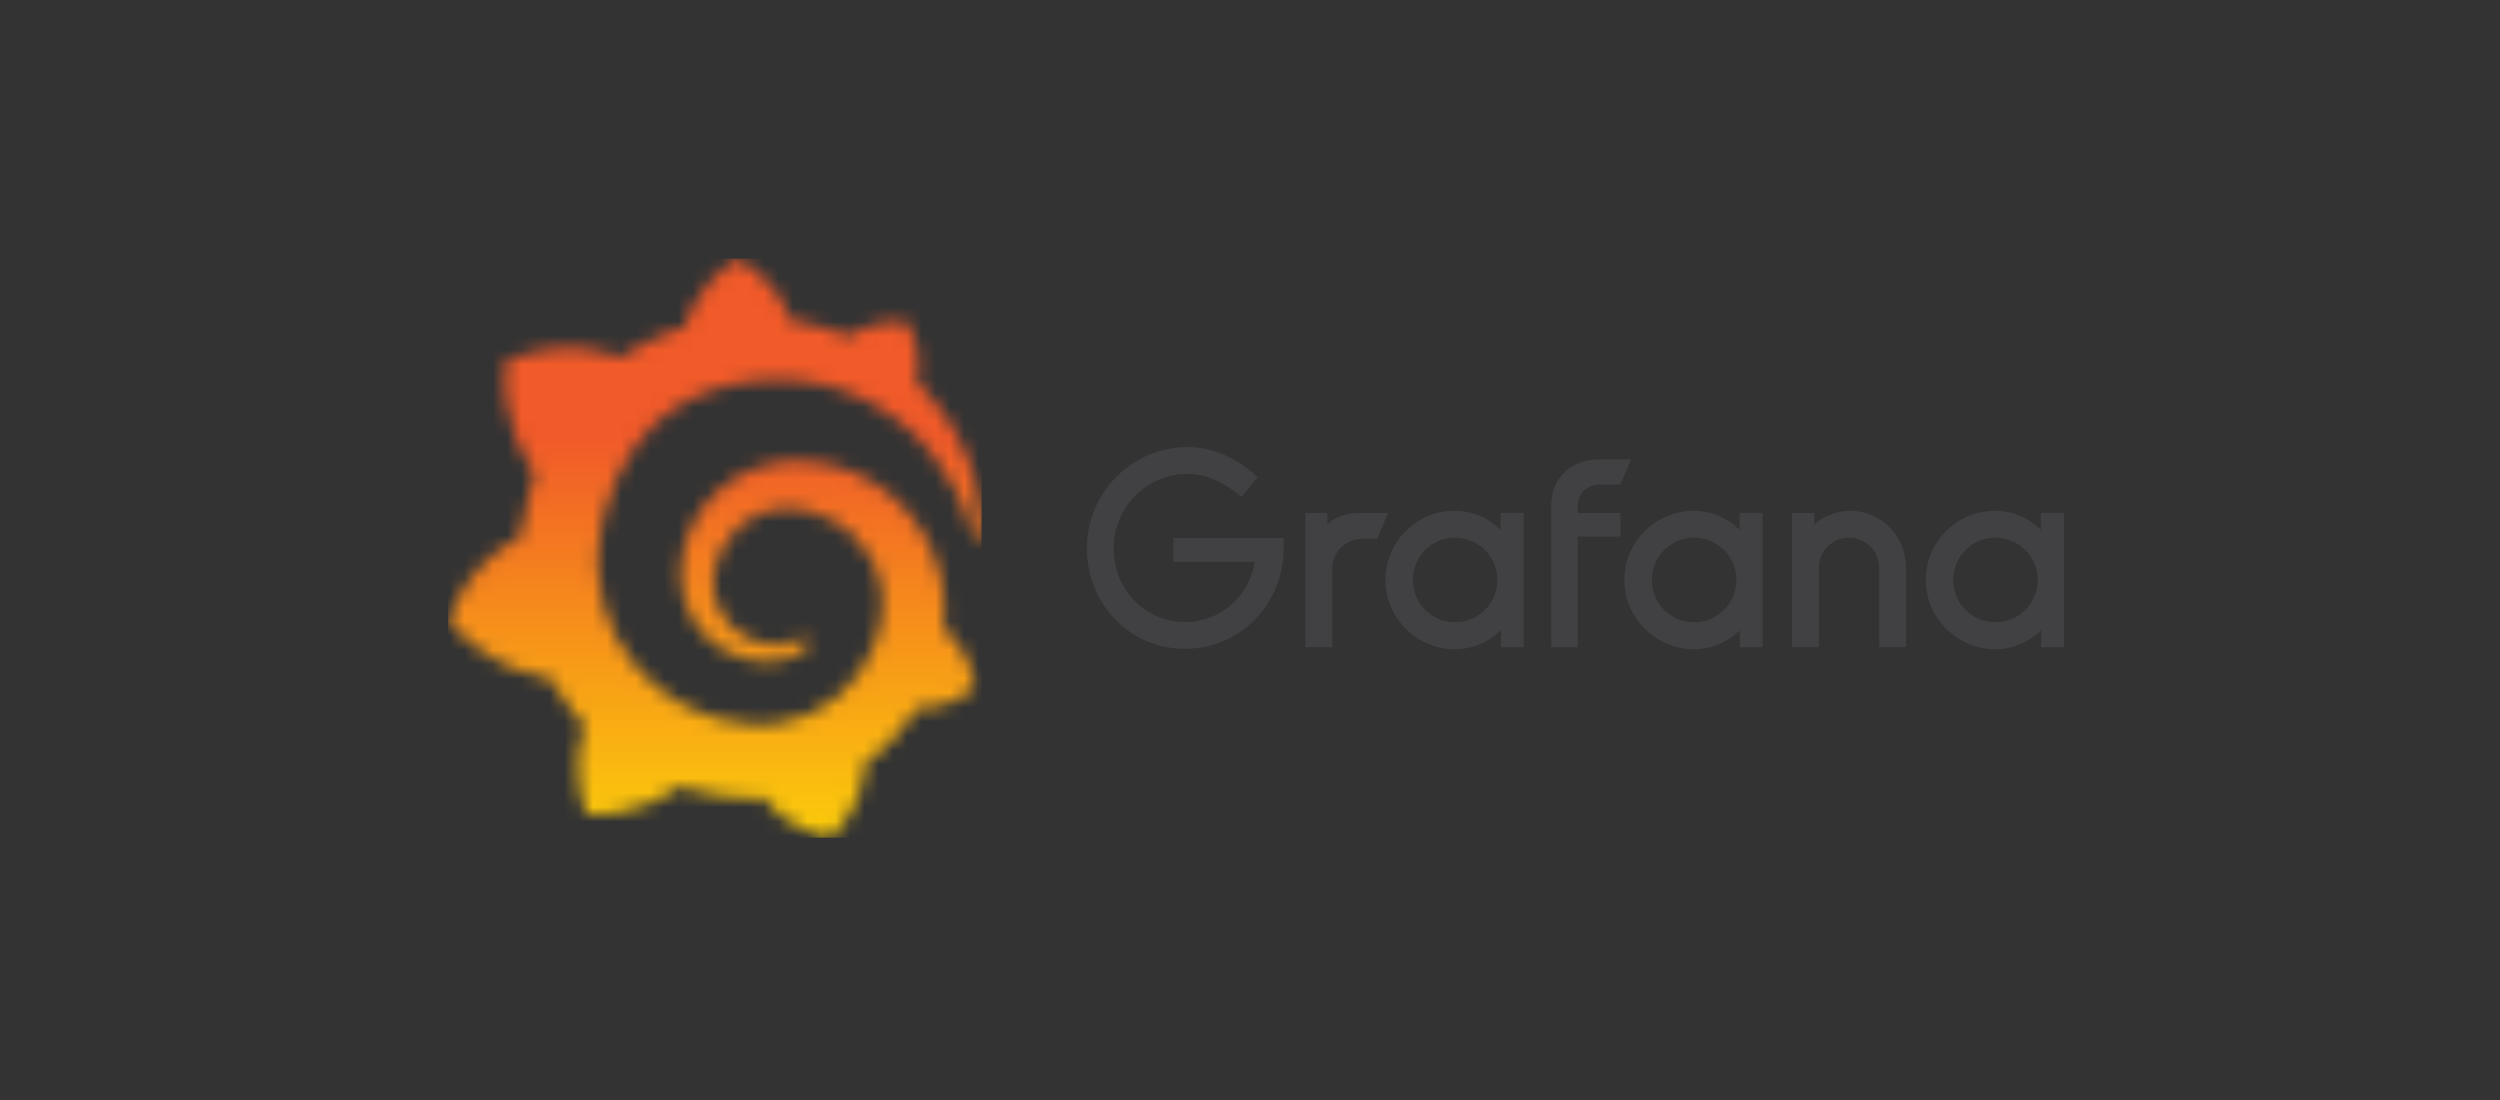 <?xml version="1.0" encoding="UTF-8"?> <svg xmlns="http://www.w3.org/2000/svg" width="175" height="77" viewBox="0 0 175 77" fill="none"><rect x="0" y="0" width="175" height="77" fill="#333333" stroke="none"/><path d="M89.854 38.635C89.706 42.447 86.698 45.417 82.959 45.417C79.013 45.417 76.08 42.224 76.08 38.374C76.08 34.486 79.256 31.293 83.126 31.293C84.874 31.293 86.585 32.044 88.031 33.396L86.902 34.785C85.793 33.827 84.459 33.17 83.126 33.17C80.287 33.17 77.957 35.499 77.957 38.374C77.957 41.284 80.155 43.54 82.957 43.54C85.475 43.54 87.449 41.699 87.842 39.332H82.132V37.66H89.857V38.635H89.854Z" fill="#414042"></path><path d="M96.412 37.714H95.359C94.195 37.714 93.255 38.657 93.255 39.817V45.301H91.375V35.908H92.916V36.697C93.422 36.191 94.23 35.908 95.132 35.908H97.16L96.412 37.714Z" fill="#414042"></path><path d="M106.659 45.304H105.061V44.119C103.825 45.325 101.878 45.904 99.903 45.037C98.441 44.394 97.353 43.061 97.062 41.489C96.502 38.452 98.84 35.757 101.827 35.757C103.084 35.757 104.213 36.263 105.04 37.09V35.905H106.656V45.304H106.659ZM104.736 41.282C105.18 39.373 103.734 37.639 101.848 37.639C100.213 37.639 98.899 38.971 98.899 40.587C98.899 42.415 100.507 43.828 102.376 43.511C103.526 43.314 104.472 42.42 104.736 41.282Z" fill="#414042"></path><path d="M110.441 35.386V35.911H113.428V37.564H110.441V45.304H108.58V35.442C108.58 33.375 110.064 32.155 111.925 32.155H114.18L113.428 33.921H111.928C111.101 33.921 110.441 34.578 110.441 35.386Z" fill="#414042"></path><path d="M123.387 45.304H121.79V44.119C120.554 45.325 118.606 45.904 116.632 45.037C115.169 44.394 114.081 43.061 113.79 41.489C113.23 38.452 115.568 35.757 118.555 35.757C119.813 35.757 120.942 36.263 121.768 37.09V35.905H123.385V45.304H123.387ZM121.467 41.282C121.911 39.373 120.465 37.639 118.579 37.639C116.944 37.639 115.63 38.971 115.63 40.587C115.63 42.415 117.238 43.828 119.107 43.511C120.255 43.314 121.203 42.42 121.467 41.282Z" fill="#414042"></path><path d="M133.424 39.742V45.301H131.544V39.742C131.544 38.576 130.585 37.639 129.44 37.639C128.255 37.639 127.318 38.578 127.318 39.742V45.301H125.438V35.908H126.997V36.715C127.673 36.115 128.575 35.757 129.515 35.757C131.694 35.76 133.424 37.545 133.424 39.742Z" fill="#414042"></path><path d="M144.483 45.304H142.886V44.119C141.649 45.325 139.702 45.904 137.728 45.037C136.265 44.394 135.177 43.061 134.886 41.489C134.326 38.452 136.664 35.757 139.651 35.757C140.909 35.757 142.037 36.263 142.864 37.09V35.905H144.48V45.304H144.483ZM142.56 41.282C143.004 39.373 141.558 37.639 139.672 37.639C138.037 37.639 136.723 38.971 136.723 40.587C136.723 42.415 138.331 43.828 140.2 43.511C141.348 43.314 142.296 42.42 142.56 41.282Z" fill="#414042"></path><mask id="mask0_1772_208" style="mask-type:luminance" maskUnits="userSpaceOnUse" x="31" y="18" width="38" height="41"><path d="M48.005 22.739C48.005 22.739 47.99 22.798 47.972 22.898C47.803 22.946 47.634 22.993 47.465 23.048C47.231 23.119 47.001 23.205 46.767 23.288C46.537 23.378 46.303 23.467 46.075 23.569C45.615 23.766 45.159 23.988 44.714 24.238C44.282 24.48 43.857 24.747 43.444 25.036C43.385 25.007 43.338 24.987 43.338 24.987C39.119 23.376 35.372 25.314 35.372 25.314C35.03 29.8 37.057 32.628 37.458 33.14C37.358 33.417 37.265 33.698 37.179 33.98C36.868 34.998 36.634 36.041 36.489 37.119C36.469 37.274 36.451 37.431 36.432 37.587C32.535 39.512 31.379 43.456 31.379 43.456C34.633 47.197 38.427 47.429 38.427 47.429C38.431 47.427 38.433 47.423 38.437 47.421C38.919 48.282 39.477 49.101 40.106 49.864C40.368 50.184 40.645 50.493 40.932 50.792C39.746 54.183 41.099 57.005 41.099 57.005C44.722 57.141 47.101 55.42 47.602 55.023C47.962 55.145 48.328 55.253 48.697 55.349C49.81 55.636 50.95 55.804 52.089 55.853C52.374 55.865 52.659 55.871 52.942 55.87H53.08L53.17 55.867L53.349 55.861L53.526 55.853L53.53 55.859C55.236 58.292 58.238 58.636 58.238 58.636C60.373 56.386 60.495 54.154 60.495 53.672C60.495 53.672 60.495 53.656 60.495 53.64C60.495 53.599 60.493 53.573 60.493 53.573C60.491 53.538 60.491 53.506 60.487 53.469C60.934 53.156 61.362 52.818 61.767 52.456C62.621 51.683 63.368 50.804 63.987 49.854C64.046 49.764 64.103 49.675 64.158 49.584C66.574 49.722 68.277 48.088 68.277 48.088C67.876 45.572 66.442 44.345 66.142 44.113C66.142 44.113 66.13 44.103 66.112 44.091C66.096 44.079 66.083 44.071 66.083 44.071C66.069 44.06 66.051 44.048 66.031 44.036C66.045 43.883 66.059 43.733 66.067 43.582C66.085 43.312 66.092 43.039 66.094 42.771L66.092 42.569L66.09 42.468V42.417C66.09 42.347 66.088 42.374 66.088 42.347L66.079 42.179L66.067 41.951C66.063 41.871 66.057 41.804 66.051 41.733C66.045 41.664 66.039 41.593 66.031 41.524L66.006 41.314L65.978 41.107C65.937 40.83 65.884 40.555 65.821 40.285C65.569 39.2 65.145 38.171 64.585 37.245C64.026 36.32 63.33 35.5 62.546 34.81C61.763 34.119 60.883 33.563 59.962 33.148C59.039 32.733 58.071 32.467 57.106 32.345C56.624 32.282 56.143 32.257 55.667 32.264L55.49 32.268L55.445 32.27C55.433 32.27 55.378 32.272 55.384 32.272L55.311 32.276L55.134 32.288C55.067 32.292 54.998 32.298 54.939 32.304C54.694 32.329 54.452 32.361 54.212 32.406C53.255 32.585 52.352 32.931 51.556 33.407C50.76 33.883 50.068 34.479 49.505 35.154C48.943 35.828 48.505 36.574 48.204 37.347C47.903 38.12 47.734 38.918 47.687 39.693C47.675 39.886 47.671 40.079 47.675 40.27C47.675 40.317 47.677 40.366 47.679 40.413L47.685 40.568C47.691 40.661 47.699 40.753 47.708 40.844C47.746 41.237 47.817 41.613 47.923 41.977C48.133 42.703 48.471 43.361 48.886 43.918C49.301 44.477 49.798 44.939 50.325 45.299C50.852 45.659 51.416 45.918 51.973 46.083C52.533 46.247 53.089 46.318 53.612 46.316C53.677 46.316 53.742 46.314 53.807 46.312C53.842 46.312 53.876 46.308 53.911 46.308C53.945 46.306 53.98 46.304 54.015 46.302C54.069 46.296 54.127 46.292 54.181 46.286C54.194 46.286 54.212 46.282 54.228 46.28L54.279 46.274C54.314 46.27 54.346 46.264 54.381 46.259C54.45 46.251 54.509 46.237 54.57 46.227C54.631 46.215 54.692 46.203 54.753 46.186C54.873 46.16 54.989 46.123 55.105 46.089C55.333 46.013 55.547 45.922 55.747 45.82C55.946 45.718 56.129 45.602 56.3 45.482C56.349 45.448 56.396 45.411 56.443 45.374C56.626 45.232 56.654 44.964 56.508 44.785C56.38 44.628 56.16 44.587 55.985 44.685C55.942 44.709 55.897 44.732 55.852 44.754C55.7 44.827 55.541 44.897 55.372 44.951C55.203 45.004 55.028 45.049 54.845 45.082C54.753 45.094 54.662 45.108 54.568 45.116C54.521 45.122 54.475 45.124 54.426 45.124C54.379 45.126 54.328 45.13 54.285 45.128C54.24 45.128 54.196 45.126 54.149 45.126C54.092 45.124 54.035 45.12 53.978 45.118C53.978 45.118 53.95 45.118 53.972 45.116L53.953 45.114L53.915 45.11C53.888 45.108 53.864 45.106 53.837 45.102C53.787 45.096 53.736 45.09 53.685 45.082C53.276 45.025 52.861 44.905 52.462 44.724C52.061 44.542 51.678 44.294 51.332 43.983C50.986 43.674 50.685 43.3 50.449 42.876C50.213 42.455 50.048 41.985 49.971 41.493C49.932 41.247 49.916 40.993 49.922 40.745C49.926 40.675 49.928 40.608 49.932 40.539C49.932 40.557 49.934 40.529 49.934 40.527L49.936 40.502L49.94 40.452C49.942 40.417 49.946 40.384 49.95 40.35C49.965 40.216 49.985 40.079 50.009 39.947C50.199 38.875 50.736 37.829 51.566 37.034C51.774 36.837 51.998 36.651 52.236 36.489C52.474 36.326 52.728 36.179 52.993 36.057C53.258 35.935 53.534 35.836 53.817 35.758C54.1 35.683 54.391 35.632 54.686 35.606C54.833 35.594 54.981 35.587 55.13 35.587C55.169 35.587 55.199 35.59 55.23 35.59L55.35 35.594L55.425 35.596C55.456 35.596 55.425 35.596 55.439 35.598L55.47 35.6L55.59 35.608C55.909 35.634 56.229 35.679 56.542 35.75C57.171 35.891 57.782 36.12 58.352 36.436C59.491 37.066 60.462 38.053 61.059 39.243C61.36 39.835 61.567 40.474 61.673 41.133C61.697 41.298 61.718 41.465 61.732 41.631L61.742 41.758L61.748 41.884C61.751 41.926 61.751 41.967 61.752 42.01C61.752 42.05 61.755 42.097 61.755 42.128V42.236L61.752 42.358C61.748 42.439 61.742 42.571 61.738 42.653C61.724 42.834 61.71 43.017 61.685 43.198C61.663 43.377 61.632 43.556 61.6 43.735C61.563 43.912 61.527 44.089 61.48 44.264C61.392 44.616 61.278 44.959 61.146 45.297C60.879 45.973 60.523 46.613 60.094 47.205C59.233 48.387 58.059 49.354 56.724 49.96C56.056 50.261 55.352 50.483 54.627 50.603C54.265 50.664 53.899 50.7 53.532 50.712L53.465 50.715H53.406L53.288 50.717H53.107H53.017C53.068 50.717 53.009 50.717 53.011 50.715L52.975 50.712C52.777 50.708 52.582 50.698 52.386 50.684C51.603 50.625 50.827 50.487 50.077 50.267C49.325 50.049 48.597 49.758 47.907 49.392C46.529 48.656 45.298 47.647 44.333 46.43C43.849 45.824 43.425 45.173 43.075 44.488C42.725 43.802 42.45 43.084 42.247 42.349C42.045 41.615 41.919 40.862 41.87 40.106L41.862 39.963L41.86 39.929V39.898L41.858 39.835L41.854 39.711L41.852 39.681V39.638V39.55L41.85 39.373V39.339C41.85 39.345 41.85 39.345 41.85 39.327V39.257C41.85 39.166 41.854 39.072 41.856 38.981C41.87 38.606 41.901 38.222 41.95 37.837C41.999 37.453 42.062 37.066 42.141 36.682C42.221 36.3 42.314 35.919 42.42 35.547C42.634 34.8 42.9 34.076 43.216 33.392C43.849 32.023 44.679 30.817 45.676 29.845C45.925 29.601 46.183 29.371 46.452 29.155C46.72 28.939 46.999 28.74 47.286 28.553C47.571 28.364 47.866 28.193 48.169 28.034C48.32 27.953 48.475 27.882 48.629 27.806C48.707 27.772 48.786 27.737 48.864 27.703C48.941 27.668 49.02 27.633 49.099 27.603C49.415 27.469 49.741 27.357 50.066 27.251C50.15 27.227 50.231 27.2 50.312 27.176C50.394 27.149 50.479 27.131 50.561 27.107C50.726 27.06 50.895 27.021 51.062 26.978C51.145 26.956 51.23 26.942 51.314 26.924C51.399 26.905 51.483 26.887 51.568 26.871C51.654 26.854 51.739 26.84 51.823 26.824L51.951 26.801L52.079 26.781C52.165 26.769 52.25 26.755 52.336 26.742C52.431 26.726 52.529 26.718 52.624 26.704C52.704 26.694 52.832 26.679 52.911 26.669C52.973 26.663 53.032 26.657 53.093 26.651L53.213 26.639L53.274 26.633L53.345 26.628C53.443 26.622 53.538 26.616 53.636 26.61L53.781 26.6C53.781 26.6 53.834 26.598 53.787 26.598L53.817 26.596L53.878 26.594C53.962 26.59 54.043 26.586 54.127 26.582C54.456 26.572 54.784 26.572 55.108 26.582C55.757 26.608 56.394 26.679 57.013 26.793C58.252 27.023 59.418 27.422 60.472 27.943C61.529 28.459 62.475 29.094 63.297 29.784C63.348 29.826 63.399 29.871 63.45 29.914C63.501 29.959 63.55 30.001 63.598 30.046C63.698 30.134 63.794 30.225 63.889 30.313C63.985 30.402 64.077 30.494 64.17 30.583C64.26 30.675 64.352 30.764 64.439 30.858C64.787 31.226 65.111 31.6 65.402 31.977C65.986 32.727 66.452 33.484 66.824 34.2C66.849 34.245 66.871 34.29 66.894 34.334C66.916 34.379 66.938 34.424 66.959 34.469C67.001 34.556 67.046 34.644 67.085 34.731C67.126 34.819 67.166 34.904 67.205 34.989C67.242 35.075 67.278 35.16 67.315 35.242C67.453 35.577 67.579 35.895 67.683 36.198C67.854 36.684 67.978 37.123 68.076 37.504C68.115 37.656 68.259 37.758 68.416 37.744C68.579 37.73 68.703 37.595 68.707 37.433C68.715 37.024 68.705 36.542 68.658 35.992C68.597 35.313 68.481 34.526 68.251 33.661C68.025 32.797 67.689 31.851 67.201 30.868C66.71 29.887 66.071 28.866 65.241 27.88C64.917 27.493 64.563 27.111 64.18 26.738C64.75 24.472 63.486 22.507 63.486 22.507C61.305 22.371 59.917 23.184 59.402 23.557C59.316 23.52 59.229 23.483 59.141 23.447C58.769 23.296 58.388 23.156 57.995 23.032C57.603 22.908 57.202 22.794 56.793 22.698C56.382 22.603 55.964 22.521 55.539 22.456C55.464 22.446 55.39 22.436 55.315 22.424C54.367 19.384 51.633 18.113 51.633 18.113C48.585 20.035 48.005 22.739 48.005 22.739Z" fill="white"></path></mask><g mask="url(#mask0_1772_208)"><path d="M68.713 18.104H31.379V58.633H68.713V18.104Z" fill="url(#paint0_linear_1772_208)"></path></g><defs><linearGradient id="paint0_linear_1772_208" x1="50.042" y1="67.749" x2="50.042" y2="30.721" gradientUnits="userSpaceOnUse"><stop stop-color="#FFF200"></stop><stop offset="1" stop-color="#F15A29"></stop></linearGradient></defs></svg> 